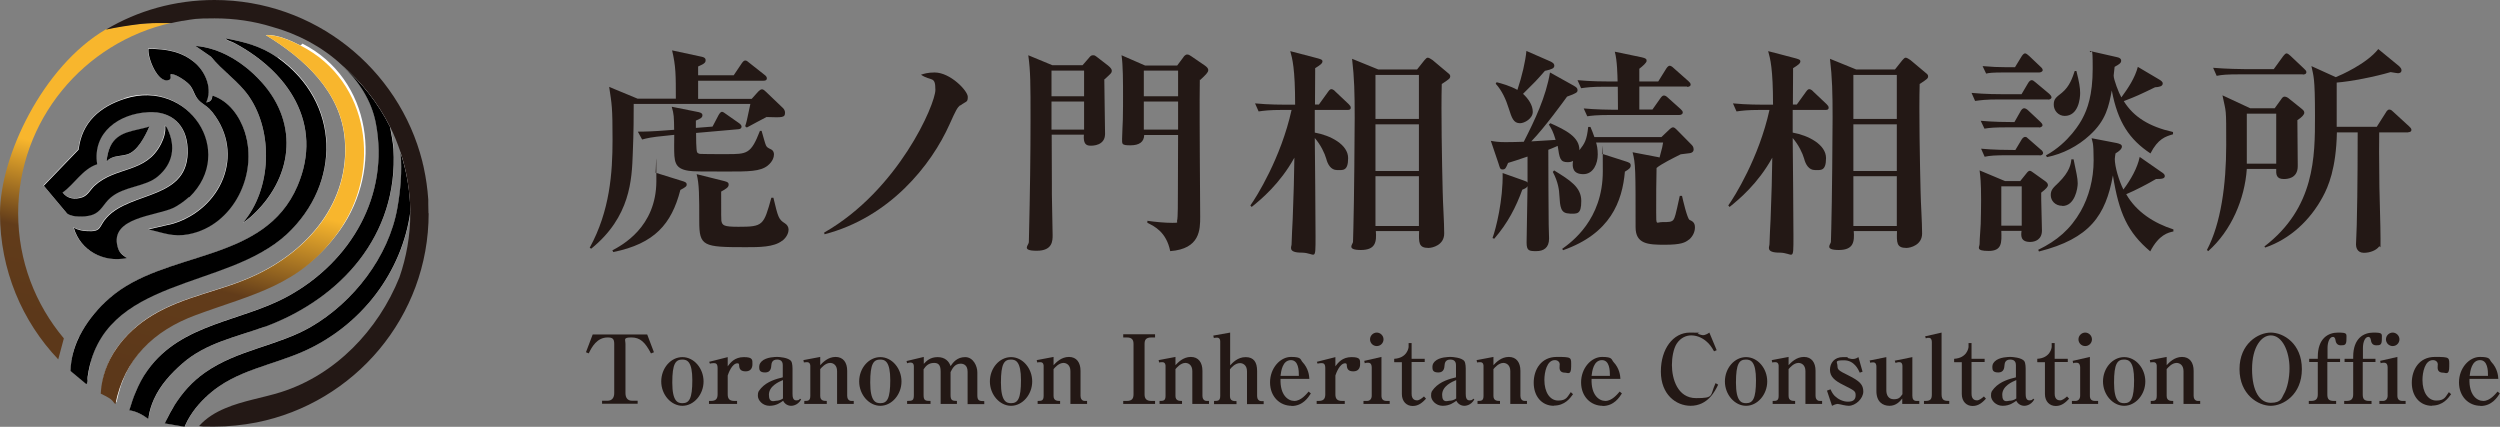 <?xml version="1.0" encoding="UTF-8"?>
<svg xmlns="http://www.w3.org/2000/svg" xmlns:xlink="http://www.w3.org/1999/xlink" version="1.1" viewBox="0 0 1335 227.9">
  <rect x="0" y="0" width="1335" height="227.9" fill="#808080" stroke="none"/>
  <defs>
    <style>
      .cls-1 {
        isolation: isolate;
      }

      .cls-2 {
        fill: url(#_名称未設定グラデーション_2);
      }

      .cls-3 {
        fill: #231815;
      }

      .cls-4 {
        fill: #fff;
      }

      .cls-5 {
        fill: url(#_名称未設定グラデーション);
      }
    </style>
    <linearGradient id="_名称未設定グラデーション" data-name="名称未設定グラデーション" x1="109.9" y1="-432.7" x2="134.2" y2="-333.2" gradientTransform="translate(0 -226.4) scale(1 -1)" gradientUnits="userSpaceOnUse">
      <stop offset="0" stop-color="#5c381a"/>
      <stop offset=".5" stop-color="#623c1a"/>
      <stop offset="1" stop-color="#f8b62d"/>
    </linearGradient>
    <linearGradient id="_名称未設定グラデーション_2" data-name="名称未設定グラデーション 2" x1="18" y1="-396" x2="39.8" y2="-307.1" gradientTransform="translate(0 -226.4) scale(1 -1)" gradientUnits="userSpaceOnUse">
      <stop offset="0" stop-color="#5c381a"/>
      <stop offset=".5" stop-color="#623c1a"/>
      <stop offset="1" stop-color="#f8b62d"/>
    </linearGradient>
  </defs>
  <!-- Generator: Adobe Illustrator 28.6.0, SVG Export Plug-In . SVG Version: 1.2.0 Build 709)  -->
  <g>
    <g id="_レイヤー_2">
      <g>
        <g>
          <path class="cls-4" d="M210.2,79.5c-.2-4-1.1-7.9-1.8-11.8-6.3-12.6-15.1-23.8-25.7-32.9,8.9,8.4,15.8,18.9,18.1,30.9,7.4,38.5-13.4,73.7-46.4,92.1-25.2,14-57.3,14.4-75.4,39.7-2.8,4-4.8,7.8-6.5,11.9-1.2,2.9-2.2,5.9-3.2,9.1,0,.2-.1.3-.2.5,3.8.6,7.2,2.4,10.2,4.6,0-.4.1-.9.2-1.3.6-3.3,1.5-6.4,2.8-9.2,3.4-7.4,9-13.7,15.3-19.2,12.5-10.8,28.6-13.9,43.7-19.5,41-15.1,71.6-49.1,68.9-95h0ZM214,81.4c.9,9.9,0,20.1-1.7,29.6-4.6,26-23.5,50.3-46.1,63.4-17.9,10.3-39.3,12.2-56.7,24.5-6.7,4.8-11.9,10.5-16.1,17.2-1.8,2.8-3.4,5.7-4.8,8.8-.2.4-.3.7-.5,1.1l10.6,1.8c.1-.3.3-.7.4-1,1.5-3.3,3.4-6.3,5.6-9.1,2.1-2.6,4.4-5,7-7.3,14.6-12.9,33.6-15.3,50.8-23,30.5-13.7,52.5-42.1,56.8-75-.2-10.8-2-21.3-5.2-31.1h0ZM160.5,24.3c-5.3-2.7-12.7-6-18.6-5.6,20.5,12.5,40.1,30.2,42.2,55.8,2.7,33.4-19.4,59.1-48.1,72.5-18.1,8.5-37.8,10.9-55.1,21.5-1.5.9-2.9,1.9-4.3,2.9-.7.5-1.4,1-2.1,1.6-.8.6-1.6,1.3-2.3,1.9-.2.2-.4.4-.6.6-.3.3-.7.6-1,.9-.4.4-.8.7-1.1,1.1-.4.3-.7.7-1,1,0,0-.2.2-.3.3-.3.3-.6.6-.9.9,0,0,0,0,0,0-.3.3-.6.6-.8.9-.4.5-.8,1-1.2,1.4-.3.4-.7.8-1,1.2-.3.4-.6.7-.8,1.1-.2.3-.4.5-.6.8-.2.3-.4.6-.7.9s-.4.6-.6,1c-.2.3-.4.6-.5.8-.2.4-.5.7-.7,1.1-.2.4-.4.7-.6,1.1-.2.4-.4.8-.6,1.1,0,0,0,0,0,0-.2.4-.4.7-.5,1.1-.2.5-.4.9-.7,1.4-.2.3-.3.7-.4,1-.2.4-.3.8-.5,1.2-.2.4-.3.8-.4,1.1,0,.3-.2.5-.3.8,0,.3-.2.6-.3.9-.1.3-.2.7-.3,1,0,0,0,0,0,0-.1.4-.2.8-.3,1.1-.3,1.2-.6,2.5-.8,3.7,0,.2,0,.4-.1.6,0,.2,0,.4,0,.6,0,.4-.1.9-.2,1.3,0,.3,0,.6,0,.9,0,.1,0,.3,0,.4,0,.2,0,.4,0,.6,0,.2,0,.4,0,.6,1.7.9,4,2,5.5,3.1,0,0,.2.1.3.2,0,0,.2.1.2.2,0,0,.1.1.2.2,0,0,0,0,0,0,0,0,.1.2.2.2.5.6.8,1.1,1.4,1.6,0-.3.1-.5.2-.8.2-.8.4-1.7.6-2.5,0-.3.2-.6.2-.9.2-.7.4-1.3.6-2,.1-.5.3-1,.4-1.5.1-.4.2-.7.3-1,0-.2.1-.4.2-.6.1-.3.2-.7.4-1,.1-.4.3-.7.4-1.1.1-.3.3-.7.4-1s.3-.7.4-1c0-.2.2-.4.3-.7,0-.2.2-.5.3-.7.2-.3.3-.7.5-1,.2-.3.3-.6.4-.9.6-1.1,1.2-2.2,1.8-3.3.3-.5.6-1.1,1-1.6.3-.4.6-.9.8-1.3.4-.6.8-1.1,1.2-1.7.1-.2.2-.3.4-.5.3-.4.5-.7.8-1.1.3-.4.6-.7.9-1.1.4-.5.8-1,1.2-1.4.3-.3.5-.6.8-.9.2-.2.4-.4.6-.6.3-.4.7-.7,1-1l.3-.3h.1c.3-.4.5-.6.8-.9,0,0,.1-.1.2-.1.2-.2.3-.3.5-.5,1.4-1.3,2.8-2.5,4.4-3.7.2-.1.4-.3.6-.4,1.4-1,2.8-2,4.3-3,.4-.3.8-.5,1.3-.8.7-.5,1.5-.9,2.3-1.3.2-.1.5-.3.7-.4,0,0,0,0,.1,0,.5-.3,1-.5,1.5-.8.6-.3,1.2-.6,1.8-.9.1,0,.2-.1.3-.2.4-.2.9-.4,1.4-.6.3-.2.7-.3,1.1-.5.5-.2,1.1-.5,1.6-.7.4-.2.8-.4,1.3-.5.3-.1.6-.2.9-.3.6-.2,1.2-.5,1.8-.7,30.6-11.3,55.5-15.6,76-44.3,23.2-32.5,17-80.6-20.1-99.5h0ZM148.4,30.9c-8.7-6.1-17.9-8.6-28.3-10.5,1,1.4,3.1,1.7,4.7,2.5,28.9,15.1,48.2,43.2,34.1,76.4-17.8,41.9-70.8,34-100.5,60.1-.3.3-.7.6-1,.9-.3.3-.7.6-1,.9-.7.6-1.3,1.3-2,2-.4.4-.8.9-1.3,1.3,0,0,0,0,0,0-.5.5-.9,1-1.4,1.5-.5.5-.9,1.1-1.4,1.6-.4.5-.9,1.1-1.3,1.6-.1.1-.2.3-.3.4-1,1.3-2,2.7-2.9,4.1-.2.3-.4.5-.5.8-.3.5-.6,1-1,1.6-.2.3-.3.6-.5.9-.4.6-.7,1.2-1,1.9-.2.3-.3.6-.5.9-.2.3-.3.6-.5.9-.2.4-.4.8-.5,1.2-.2.4-.3.8-.5,1.2-.2.4-.3.8-.5,1.2-.2.4-.3.8-.4,1.2,0,.3-.2.5-.3.8,0,0,0,.1,0,.2,0,0,0,0,0,0,0,.2-.1.4-.2.5-.1.4-.2.7-.3,1.1,0,0,0,.1,0,.2,0,.3-.2.7-.3,1,0,.4-.2.8-.3,1.3,0,.1,0,.3,0,.4,0,.3,0,.5-.2.8,0,.2,0,.3,0,.5-.2,1.4-.4,2.8-.4,4.2,0,.4,0,.8,0,1.3l8.4,7c1.2-.9.5-2.6.7-3.9,0-.5.1-1,.2-1.5,0-.3,0-.6.2-.9,0-.4.2-.9.2-1.3,0-.5.2-.9.3-1.4,0-.4.2-.8.3-1.2,0-.1,0-.2,0-.4,0,0,0-.1,0-.2.1-.5.3-1,.4-1.5,0-.4.2-.7.3-1.1.3-1,.7-2,1-3,.2-.4.3-.8.5-1.2.2-.5.4-1,.6-1.5,0,0,0,0,0-.1.2-.5.4-1,.7-1.4.2-.3.3-.7.5-1,.3-.6.6-1.1.9-1.7.2-.4.5-.8.7-1.2.2-.4.4-.7.7-1,.1-.2.2-.4.4-.6.2-.2.3-.4.5-.7.2-.3.5-.7.7-1,.2-.2.3-.4.5-.7.3-.4.6-.8.9-1.2.4-.4.7-.9,1.1-1.3.4-.4.8-.9,1.2-1.3,0,0,0,0,0,0,.3-.3.7-.7,1-1,.1-.1.3-.3.4-.4.3-.3.6-.6,1-.9.4-.3.7-.6,1.1-.9.4-.3.7-.6,1.1-.9.3-.3.6-.5.9-.8,0,0,.2-.1.2-.2.4-.3.7-.6,1.1-.8.3-.2.5-.4.8-.6.5-.4,1.1-.8,1.7-1.2.8-.6,1.7-1.1,2.6-1.7.6-.4,1.2-.7,1.8-1.1.6-.4,1.2-.7,1.8-1,.3-.2.6-.3.9-.5.6-.3,1.2-.7,1.8-1,2.2-1.1,4.4-2.2,6.7-3.2l1-.4c.3-.1.7-.3,1-.4.7-.3,1.3-.6,2-.8,8.2-3.3,16.9-6.2,25.4-9.2.7-.3,1.4-.5,2.1-.8,3.8-1.4,7.5-2.8,11.1-4.3.6-.3,1.3-.5,1.9-.8s1.3-.6,1.9-.8c.6-.3,1.3-.6,1.9-.9.6-.3,1.2-.6,1.9-.9.6-.3,1.1-.6,1.7-.8.6-.3,1.3-.7,1.9-1,.6-.3,1.2-.7,1.9-1,.5-.3,1-.6,1.5-.9.6-.3,1.2-.7,1.7-1.1.3-.2.5-.3.8-.5,1.9-1.2,3.7-2.5,5.4-3.9.1-.1.3-.2.4-.4.5-.4,1-.8,1.5-1.2.5-.4,1-.9,1.5-1.4,29.4-27.4,28.7-70.5-4.7-94.2h0ZM139.8,44c-9-10.1-21.7-18.4-35.5-19.5l8.4,5.8c6.2,7.6,14.6,12.9,20.2,21.1,13.2,19.1,12.1,49.7-3.1,67.4.3.3,3.7-2.6,4.2-3,22-19.8,26.2-48.9,5.8-71.7h0ZM130.6,70.4c-2.8-8.5-8.5-16.5-17.3-19.4,0,2.4-1.1,3.5-3.5,3.7,3.6-7.2.1-16-5.6-21.1-7.1-6.4-15.8-7.7-25.1-7.7-.6,4.6,4.9,18.6,10.8,16.6,2-.7,0-3.4,1.5-3.2,2.8.4,8.5,4.2,10.2,6.5,2.1,3,2.1,5.8,5.4,8.5,2.6,2.2,3.8,2.4,6.2,5.4,17.9,22.5,4.7,51.8-21.1,59.6l-13,3c7.8,1.7,13.2,4.1,21.4,2.6,24-4.6,37.4-32.2,30.1-54.7h0ZM66.6,52.5c-13.4,4.3-23,12.7-24.8,27.2l-18.6,19.3,12.4,14.8c2.9,2.3,9.6,1.9,13,.9,5.4-1.6,6.5-6.1,10.2-9.3,7.4-6.3,18.4-5.5,25.3-11.4,8.1-6.8,9.7-16.1,5.1-25.5-.3-.5-.5-1.3-1.2-1.4.3,3.4-.7,6.6-2.2,9.6-8.1,16-24,11.7-35.6,22.4-2.1,1.9-3.4,5-6.5,6.1-3.9,1.3-7.9.8-10.5-2.6,6.5-4.6,10.6-12.5,18.5-15.1-2.7-17,11.7-27,27.2-27.8,12.4-.6,20.5,6.8,21.1,19.2,1.4,28-30.1,22.6-43.2,37.1-4.5,5-2.3,7.8-10.9,7.2-2.2-.2-4.8-.8-6.7-1.8,3.5,12.3,15.9,18.8,28.3,16.2-2.6-2-4-2.7-4.9-6-4.3-15.8,20.4-16.5,29.8-20.8,2.5-1.2,6.3-3.9,8.3-5.8,25.2-24.5-.6-63.4-34.3-52.6h0ZM58.9,78.3c-1.2,2.5-1.7,5.3-2,8,3-3.4,7.1-2.6,10.9-3.7,5.6-1.6,9.6-9.9,11.9-14.8-7.7,2.5-16.8,2.2-20.8,10.6h0Z"/>
          <path d="M141.2,174.5c-15.1,5.5-31.2,8.6-43.7,19.5-6.3,5.5-11.9,11.7-15.3,19.2-1.3,2.9-2.3,6-2.8,9.2,0,.4-.1.9-.2,1.3-3-2.2-6.4-4.1-10.2-4.6,0-.2.1-.3.2-.5,1-3.3,2-6.3,3.2-9.1,1.7-4.1,3.6-7.9,6.5-11.9,18.2-25.3,50.3-25.7,75.4-39.7,33.1-18.4,53.8-53.6,46.4-92.1-2.3-12.1-9.2-22.6-18.1-30.9,10.6,9.1,19.4,20.3,25.7,32.9.7,3.9,1.5,7.8,1.8,11.8,2.7,45.9-27.9,79.9-68.9,95Z"/>
          <path d="M219.2,112.5c-4.3,32.8-26.2,61.3-56.8,75-17.2,7.7-36.2,10.1-50.8,23-2.6,2.3-4.9,4.7-7,7.3-2.2,2.8-4.1,5.8-5.6,9.1-.2.3-.3.7-.4,1l-10.6-1.8c.2-.4.3-.7.5-1.1,1.5-3.1,3.1-6,4.8-8.8,4.2-6.6,9.3-12.4,16.1-17.2,17.4-12.3,38.9-14.2,56.7-24.5,22.6-13.1,41.5-37.4,46.1-63.4,1.7-9.5,2.6-19.7,1.7-29.6,3.2,9.8,5.1,20.3,5.2,31.1h0Z"/>
          <path d="M100.9,105.2c-2,1.9-5.8,4.6-8.3,5.8-9.4,4.4-34.1,5-29.8,20.8.9,3.3,2.3,4.1,4.9,6-12.4,2.6-24.8-4-28.3-16.2,1.9,1.1,4.5,1.7,6.7,1.8,8.6.6,6.4-2.3,10.9-7.2,13.1-14.5,44.6-9.2,43.2-37.1-.6-12.5-8.7-19.9-21.1-19.2-15.5.8-29.9,10.8-27.2,27.8-7.9,2.6-12.1,10.6-18.5,15.1,2.6,3.4,6.6,3.9,10.5,2.6,3-1,4.4-4.1,6.5-6.1,11.6-10.7,27.5-6.5,35.6-22.4,1.5-3,2.6-6.2,2.2-9.6.7.1.9.9,1.2,1.4,4.6,9.5,3,18.7-5.1,25.5-6.9,5.8-18,5.1-25.3,11.4-3.8,3.2-4.9,7.7-10.2,9.3-3.3,1-10.1,1.3-13-.9l-12.4-14.8,18.6-19.3c1.7-14.6,11.3-22.9,24.8-27.2,33.7-10.7,59.5,28.1,34.3,52.6h0Z"/>
          <path class="cls-5" d="M61.6,215.8c-.9-.8-1.3-1.7-2.3-2.5-1.4-1.1-3.8-2.3-5.5-3.1.8-17.8,12.5-32.6,27.2-41.6,17.3-10.6,37-13,55.1-21.5,28.7-13.4,50.8-39.1,48.1-72.5-2.1-25.6-21.7-43.2-42.2-55.8,5.9-.4,13.3,2.9,18.6,5.6,37.2,18.9,43.4,67,20.1,99.5-20.5,28.7-45.4,33-76,44.3-22.6,8.3-38.3,23.4-43.1,47.7h0Z"/>
          <path d="M120.1,20.4c10.3,1.9,19.6,4.3,28.3,10.5,33.3,23.7,34.1,66.8,4.7,94.2-32.3,30-98.8,22.2-106.3,76.1-.2,1.3.5,3-.7,3.9l-8.4-7c.1-15,9.7-29.2,20.7-38.8,29.7-26.1,82.7-18.2,100.5-60.1,14.1-33.2-5.2-61.2-34.1-76.4-1.6-.8-3.7-1.2-4.7-2.5h0Z"/>
          <path d="M109.9,54.7c2.4-.2,3.4-1.3,3.5-3.7,8.8,2.9,14.5,10.9,17.3,19.4,7.3,22.5-6,50.1-30,54.7-8.2,1.6-13.6-.8-21.4-2.6l13-3c25.8-7.8,38.9-37.1,21.1-59.6-2.4-3-3.6-3.3-6.2-5.4-3.3-2.7-3.3-5.5-5.4-8.5-1.6-2.3-7.4-6.2-10.2-6.5-1.6-.2.6,2.5-1.5,3.2-5.9,2-11.4-12-10.8-16.6,9.3,0,17.9,1.3,25.1,7.7,5.7,5.1,9.1,14,5.6,21.1h0Z"/>
          <path d="M129.8,118.8c15.2-17.7,16.3-48.3,3.1-67.4-5.6-8.1-14-13.4-20.2-21.1l-8.4-5.8c13.8,1.1,26.5,9.4,35.5,19.5,20.4,22.8,16.2,51.9-5.8,71.7-.5.4-3.9,3.3-4.2,3Z"/>
          <path d="M79.7,67.7c-2.2,5-6.3,13.2-11.9,14.8-3.8,1.1-7.8.4-10.9,3.7.3-2.7.8-5.5,2-8,4-8.4,13-8.1,20.8-10.6h0Z"/>
        </g>
        <path class="cls-2" d="M9.7,113.9c0,25.4,9.2,48.7,24.4,66.8l-3,11.2C11.8,171.6,0,144.1,0,113.9S22.7,35.5,56.5,15.7c4.9-1.1,10.2-2,16-2.7,5.3-.7,12.1-.9,19-.8C44.8,22.6,9.7,64.3,9.7,113.9Z"/>
        <path class="cls-3" d="M228.9,113.9c0,55.2-39.6,101.3-92,111.7-7.3,1.4-14.8,2.2-22.5,2.2s-5.4,0-8.1-.3c3.9-4.4,8.8-7.3,14-9.5,9.4-4,20.2-5.6,29.7-8.6,29.1-9.2,51.9-33,63.3-61.3,3.7-10.7,5.8-22.2,5.8-34.2s0-1,0-1.5c-.2-10.8-2-21.3-5.2-31.1-1.6-4.7-3.4-9.3-5.6-13.6-6.3-12.6-15.1-23.8-25.7-32.9,0,0,0,0,0,0-5.3-5-11.4-9.2-17.6-12.6-6.2-3.3-12.9-6-19.8-7.9-9.7-3-20-4.5-30.6-4.5s-11.2.4-16.7,1.3c-.5,0-.9.1-1.4.2-1.6.3-3.3.6-4.9,1-2.3,0-4.5,0-6.7,0-4.5,0-8.7.3-12.3.8-1,.1-2,.3-2.9.4-3,.4-5.8.9-8.6,1.4-1.6.3-3.1.6-4.5.9C73.5,5.7,93.4,0,114.5,0c53.5,0,98.5,36.7,111,86.1,0,.3.2.6.2.9,0,.4.2.8.3,1.2.1.5.2.9.3,1.4,1.2,5.5,2,11.2,2.4,17,0,.4,0,.9,0,1.3,0,.3,0,.7,0,1,0,1.7.1,3.3.1,5h0Z"/>
      </g>
      <g>
        <g class="cls-1">
          <g class="cls-1">
            <path class="cls-3" d="M409.5,62.4c-3,1.5-7.7,4.1-10.7,5.7l-.9-.7c.7-1.9.9-2.9,2.8-11.9h-62.3c0,6.2,0,14.4-.5,26.5-.5,13.8-1.2,33.8-22.2,50.8l-.8-.5c10.8-19.7,12.2-40,12.2-57.7s-.4-18.8-1.8-28.2l15.2,6.3h20.4c0-12.8,0-17.3-2-25.8l15.8,3.4c1.1.2,2.1.7,2.1,1.8s-.2,1.8-4,3.4v4.7h19l4.3-6.4c.6-.8,1.1-1.5,1.9-1.5s1.4.7,2.2,1.3l8.1,6.4c.7.5,1.2,1.1,1.2,1.8,0,1.2-1.1,1.3-1.8,1.3h-34.9v9.7h28.6l3.5-3.9c.7-.7,1.3-1.2,2-1.2s1.2.5,2,1.2l9.1,8.7c.8.8,1.2,1.6,1.2,2.6,0,2.6-1.3,2.6-9.7,2.3ZM363.3,101.5c-4.7,18.1-13.7,28.6-35.8,33.1l-.5-.9c4.8-2.6,23.5-12.2,23.5-37.1s-.2-3-.5-4.4l15.1,4.7c.9.4,1.6.6,1.6,1.6s-.5,1.4-3.5,3ZM410,88.4c-4,3.2-10.2,3.2-22,3.2s-18.3,0-20.3-.4c-7.7-1.2-7.7-5-7.7-13.5s.1-4.9.1-5.7l-4.7.5c-7.5.7-10,1.3-12.5,2l-2.3-4.2c3.4,0,8.4-.1,16.7-.8l2.7-.2c-.1-6.9-.1-8.3-1.3-12.3l14.5,2.9c1.5.4,1.9.9,1.9,1.6,0,1.3-.9,1.8-3.5,2.9v3.9l8.9-.7,3.2-6.1c.5-.9,1.2-1.8,1.8-1.8s1.4.6,2.2,1.2l7,4.9c.8.6,1.3,1.2,1.3,1.8,0,.9-.7,1.3-1.6,1.4l-22.7,2c0,1.2,0,9.6.6,10.4.6.7,1.4.8,2.1.8,1.5.1,6.7.1,13.7.1,10.8,0,12.9,0,17.7-12.4h.9c.4,1.2,1.8,6.7,2.3,7.7s.9,1.3,2.8,2.2c1.2.6,1.5,1.8,1.5,2.6,0,1.3-.5,3.7-3.3,6ZM417.6,128.6c-4.4,3.4-12.1,3.4-19.5,3.4-22.6,0-24.7-.5-24.7-13.8s0-20.1-1.4-25.2l14.8,3.7c1.9.5,2.3.9,2.3,1.9,0,1.4-1.3,2.2-4,3.7,0,13.2,0,14.6.1,15.6.5,2.5,1.3,3.2,9.1,3.2,13.2,0,13.5-.7,17.6-15.5h1.1c2.5,10.4,2.7,11.5,6.2,13.7,1.1.7,1.9,1.9,1.9,3.3s-.7,3.9-3.4,6Z"/>
            <path class="cls-3" d="M512.7,56.2c-1.5,1.3-2.2,2.5-5.6,10.1-9.8,22-32.1,49.8-66.8,58.8l-.2-.9c39.6-22.6,59.4-68.5,59.4-76.2s-2.2-4.4-7.7-8.1c1.5-.5,3.6-1.2,7.3-1.2,8.4,0,17.7,9.8,17.7,13s-.9,2.2-3.9,4.6Z"/>
            <path class="cls-3" d="M589.7,42.4c0,4.7.4,25.1.4,29.1,0,6.3-6.6,6.3-7.7,6.3-2.5,0-4-1.1-3.6-5.9h-17.2c0,4.1.1,22.5.1,26.2v5.6c0,3.4.4,18.7.4,21.8s0,8.4-8.5,8.4-4.2-3-4.2-4.6.1-3.7.1-4.3c.5-20.8.8-42.5.8-61.3s0-25.5-1.2-34.2l12.8,5.3h16.2l3.4-3.9c.9-1.2,1.4-1.4,2.3-1.4s1.2.4,1.8.8l6.1,4.7c1.6,1.3,2,2.1,2,2.8,0,1.1-.4,1.4-3.7,4.4ZM578.9,37.7h-17.4v13.7h17.4v-13.7ZM578.9,54.2h-17.4v15h17.4v-15ZM640.7,42.5c-.2,10.1,0,39.1,0,40.5,0,6.2.2,31,.2,32.7,0,6.8,0,17.2-16,18.4-2.1-10.3-8.5-13.3-12.2-15.1v-1.1c4,.6,9.4,1.1,13.3,1.1s2.2-.2,2.6-1.4c.4-1.2.4-10.2.4-15.3s.1-25.9.1-30.2h-18.1c-.1,3.7-2.6,5.5-7.4,5.5s-4.4-.7-4.4-3.6.4-8.7.4-10.3c.1-5,.1-9.1.1-12.2,0-7.4,0-16.7-.8-22l12.6,5.5h17.1l3.3-4.4c.2-.4,1.1-1.5,2-1.5s1.4.4,2.2.9l7.3,5c.9.7,1.8,1.3,1.8,2.5s-1.5,2.6-4.3,5.2ZM629.1,37.7h-18.3v13.7h18.3v-13.7ZM629.1,54.2h-18.3v15h18.3v-15Z"/>
            <path class="cls-3" d="M719.5,58.7h-17.4v12.1c8.4,1.5,17.8,6.4,17.8,13.6s-2.9,6.4-6,6.4-4.9-2.9-5.7-6.1c-.8-2.8-2.9-7.3-6.1-11,.1,14.6.4,37.9.4,52.4s0,8.8-7.5,8.8-5.3-3.2-5.3-4.4c0-2.1.5-11.5.6-13.5.6-17.2.7-19.2.9-32.8-7.7,13.9-17.7,22.2-22.8,26.3l-.7-.8c3.2-4.4,16.4-25.5,22-51h-5c-7.1,0-9.7.4-12.6.8l-1.9-4.3c7.1.7,15.3.7,16.6.7h4.8c0-19.3-1.5-24.7-2.6-28.6l14.9,3.9c1.6.5,2.3.7,2.3,1.5,0,1.2-1.2,2-3.9,3.7v2.1c0,.6-.1,14.6-.1,17.3h2.1l4.9-6.8c.9-1.3,1.4-1.4,1.8-1.4.8,0,1.8.9,2.1,1.3l7.1,6.7c.7.7,1.1,1.2,1.1,1.9,0,1.1-.9,1.2-1.8,1.2ZM769.9,44.8c-.4,14.4.1,41.8.5,57.7.1,6.2.8,16,.8,22.2s-6.3,7.7-8.4,7.7c-5.3,0-5.2-2.9-5-9h-23.1c.4,5.6,0,10.1-8,10.1s-4.2-3.2-4.2-4.3.2-6.3.2-7.4c.4-13.5.7-53,.7-58.8,0-13.5-.2-21.4-1.4-31.6l14,5.7h20.7l3.9-4.9c.8-.9,1.2-1.4,1.9-1.4s2.1,1.1,2.5,1.3l8.1,6.8c.9.7,1.3,1.1,1.3,1.8,0,1.2-.5,1.5-4.4,4.1ZM757.7,40h-23.2v23.5h23.2v-23.5ZM757.7,66.4h-23.2v24.9h23.2v-24.9ZM757.7,94.1h-23.2v26.6h23.2v-26.6Z"/>
            <path class="cls-3" d="M901.8,128c-1.9,1.5-4,2.7-12.9,2.7s-15.5-.4-15.5-9.4c0-30.6,0-33.9-1.6-40l13.6,2.6c.5.1.6.1.8.2,1.5-5.5,1.6-6.1,1.9-8h-35.8c.4,1.2.9,3.4.9,6.4,0,4.8-2.3,10.5-7.7,10.5s-6.1-3.4-5.5-7.1c-.6.4-1.4.7-2.9.7-4,0-4.3-2-5.3-8.7-1.1.5-2,.9-5,2.1,0,8.7.1,32.5.2,39.9,0,1.2.2,6.4.2,7.5,0,5-3,6.7-6.8,6.7s-5.2-.1-5.2-4.6.5-25.9.5-30.1c-.5.8-.8,1.1-2.8,1.9-3.3,9.1-7.7,17.8-15,26.2l-.9-.4c1.8-4.8,5.7-20.3,5.4-34.7l11,3.9c1.8.6,2,.7,2.3,1.3v-14c-3.4,1.2-9.6,3.2-10.4,3.4-1.1,2.6-1.4,3.5-2.9,3.5s-1.5-1.1-2.2-3.2l-4.1-12.1c2.1.4,4.2.7,7.8.7s6.3-.1,9.8-.2c6-11.8,11.8-23.9,14-37l12.4,6.9c1.9,1.1,2.3,1.5,2.3,2.6s-.6,1.6-5.6,3.4c-1.3,1.8-11.9,16.5-19.1,23.9,7.1-.4,8.3-.5,13-.8-1.3-4.3-2-5.6-3.6-8.2l.8-.7c8.3,3.7,15.6,7.4,15.5,14.4,2.8-3.6,3.9-5.2,4.7-12.4h1.2c.9,2.2,1.3,3,2.1,5.4h35.8l4.3-4.1c.4-.4,1.2-1.1,1.9-1.1s1.4.7,1.8,1.1l8,8.1c.6.6,1.2,1.3,1.2,2.6s-1.1,1.9-2.1,2c-.8.1-4.1.5-4.8.6-3.6,1.8-10.5,5.2-12.9,7.3-.2,6.8-.2,15.8-.2,23.5s0,5.4,3.3,5.4,4.9,0,5.9-1.2c.8-1.2,1.1-2.2,3.4-12.8h1.2c.4,1.9,2.8,12.2,4,12.8,1.5.7,2.9,1.4,2.9,4s-1.3,5-3.2,6.6ZM825.1,37.7c-4.6,5.3-5.7,6.4-11.8,12.4,2.8,2.6,5.2,6,5.2,9.6s-4.4,6.1-6.8,6.1c-3.5,0-4.4-2.8-6-7.8-1.5-4.9-3.7-9.7-7-13.3l.5-.8c2.7.7,7.1,1.9,11.1,4.1,2.5-7.5,4.3-15.3,4.8-20.8l12.8,5.6c.7.4,2.1.9,2.1,2.3s-1.4,1.9-4.8,2.7ZM838.1,114c-4.8,0-5-3.5-5.4-9.8-.1-2.5-.6-7-3.5-12.4l.7-.8c8.4,5.2,14.5,8.9,14.5,16.3s-2.2,6.8-6.3,6.8ZM867.7,91.6c-1.4,16-7.7,33.1-33,42l-.5-.7c5-3.6,21.7-15.6,21.7-41.4s-.2-6.2-.5-9.4l12.8,4.1c1.5.5,2.6.8,2.6,2.1s-.8,2-3,3.3ZM900.9,46.2h-25.5v12.3h7l4.3-6.1c.5-.7,1.1-1.4,1.8-1.4s1.4.4,2.2,1.2l6.7,6c.7.7,1.2,1.1,1.2,1.9s-.9,1.3-1.8,1.3h-36.6c-8.1,0-10.5.4-12.6.7l-1.9-4.2c6.4.6,13.5.7,18.3.7,0-1.9-.1-11.4-.1-12.3h-6.8c-7.3,0-9.8.4-12.8.8l-1.9-4.3c7.1.7,15.3.7,16.7.7h4.7c-.1-3.4-.2-11.2-1.5-15.9l14.4,3c2.2.5,2.6.9,2.6,1.9s-2.2,2.9-3.9,4.2v6.8h10.1l4.3-6.9c.6-.9,1.2-1.5,1.8-1.5s1.4.5,2.2,1.3l7.8,6.9c.7.7,1.2,1.1,1.2,1.9s-.9,1.2-1.9,1.2Z"/>
            <path class="cls-3" d="M974.7,58.7h-17.4v12.1c8.4,1.5,17.8,6.4,17.8,13.6s-2.9,6.4-6,6.4-4.9-2.9-5.7-6.1c-.8-2.8-2.9-7.3-6.1-11,.1,14.6.4,37.9.4,52.4s0,8.8-7.5,8.8-5.3-3.2-5.3-4.4c0-2.1.5-11.5.6-13.5.6-17.2.7-19.2.9-32.8-7.7,13.9-17.7,22.2-22.8,26.3l-.7-.8c3.2-4.4,16.4-25.5,22-51h-5c-7.1,0-9.7.4-12.6.8l-1.9-4.3c7.1.7,15.3.7,16.6.7h4.8c0-19.3-1.5-24.7-2.6-28.6l14.9,3.9c1.6.5,2.3.7,2.3,1.5,0,1.2-1.2,2-3.9,3.7v2.1c0,.6-.1,14.6-.1,17.3h2.1l4.9-6.8c.9-1.3,1.4-1.4,1.8-1.4.8,0,1.8.9,2.1,1.3l7.1,6.7c.7.7,1.1,1.2,1.1,1.9,0,1.1-.9,1.2-1.8,1.2ZM1025.1,44.8c-.4,14.4.1,41.8.5,57.7.1,6.2.8,16,.8,22.2s-6.3,7.7-8.4,7.7c-5.3,0-5.2-2.9-5-9h-23.1c.4,5.6,0,10.1-8,10.1s-4.2-3.2-4.2-4.3.2-6.3.2-7.4c.4-13.5.7-53,.7-58.8,0-13.5-.2-21.4-1.4-31.6l14,5.7h20.7l3.9-4.9c.8-.9,1.2-1.4,1.9-1.4s2.1,1.1,2.5,1.3l8.1,6.8c.9.7,1.3,1.1,1.3,1.8,0,1.2-.5,1.5-4.4,4.1ZM1012.9,40h-23.2v23.5h23.2v-23.5ZM1012.9,66.4h-23.2v24.9h23.2v-24.9ZM1012.9,94.1h-23.2v26.6h23.2v-26.6Z"/>
            <path class="cls-3" d="M1093.7,53.1h-26.2c-7.3,0-9.8.4-12.8.8l-1.9-4.3c7.1.7,15.3.7,16.7.7h10l3.6-6.1c.6-.9,1.2-1.4,1.8-1.4s1.2.4,2.1,1.2l7.3,6.1c.6.6,1.2,1.2,1.2,1.9s-.9,1.2-1.8,1.2ZM1090,102.8c-.1,3.2.4,17.4.4,20.3,0,4.7-3.5,6.1-6.3,6.1-5.3,0-4.9-3.6-4.6-5.9h-10.8c.2,6.3.4,10.7-6.8,10.7s-4.8-2.1-4.8-3.7c0-3,.5-7.7.6-10.7.1-4.1.2-8.4.2-12.8,0-9.7-.4-12.5-.8-15.8l13.6,5.7h8.1l3.3-4.1c.6-.8,1.2-1.4,1.8-1.4s1.3.6,2.3,1.3l5.6,4c.9.6,1.8,1.4,1.8,2.3s-.8,1.9-3.5,4ZM1088.9,68h-16.6c-7.1,0-9.7.2-12.6.7l-2-4.2c6.7.6,13.9.7,18,.7l3.4-6c.5-.8,1.1-1.4,1.8-1.4s1.6.6,2.2,1.2l6.4,6c.7.7,1.2,1.2,1.2,1.9s-1.1,1.2-1.8,1.2ZM1089.1,82.9h-16.7c-7.1,0-9.7.2-12.6.8l-1.9-4.3c6.4.6,13.6.7,18.3.7l3.3-5.5c.1-.2.9-1.5,1.9-1.5s.9.4,2.1,1.3l6.3,5.5c.2.1,1.2.9,1.2,1.8s-.9,1.3-1.8,1.3ZM1089,38.7h-19.2c-5.6,0-7.7.2-9.2.6l-1.9-4c4.3.4,8.8.6,13.2.6h4.1l3.6-5.9c.6-.9,1.2-1.5,1.8-1.5s1.4.7,2.2,1.4l6,5.7c.7.6,1.2,1.2,1.2,1.9s-1.1,1.2-1.8,1.2ZM1079.6,99.5h-10.9v21h10.9v-21ZM1148.2,134.2c-12.1-10.2-16.7-20.5-19.9-40.5-3.9,21.3-12.2,33.7-39.5,40.6l-.4-.9c10.1-4.9,17.2-11,22.7-20.6,4.3-7.6,6.9-17,6.9-27.2s-.7-9.8-1.1-11.8l13.5,2.6c1.5.4,2.7.7,2.7,1.9s-1.6,2.6-3.4,3.6c-.1.8-.4,2.1-.4,3,0,4.2,2.3,11.8,4.6,16.3,3.9-5.2,7.5-11.5,8.7-17.4l11.5,8c1.3.8,1.9,1.4,1.9,2.2,0,1.3-1.3,1.6-4.7,1.6-4.2,2.5-11.1,6.1-15.9,8.1,5.4,9.5,14.9,15.5,25.2,18.8v1.1c-2.7.6-7.7,1.6-12.4,10.7ZM1148.3,81.9c-11.1-7.4-17.4-16.5-20.6-33.6-1.6,8.4-3,15.9-11.8,23.9-6.4,5.9-14.4,10-22.8,11.7l-.6-.9c12.4-6.8,18.6-17.9,19.5-19.7,2.6-4.8,5.5-12.4,5.5-26.7s-.6-6.7-1.6-9.4l14.5,3.3c1.1.2,2.3.7,2.3,1.9s-.8,1.8-3.5,3.3c-.1.9-.4,3.6-.5,4.6-.1,2,2.8,9.5,4.1,11.7,3.7-5,7.3-10.5,8.8-16.3l11.5,6.8c.8.5,1.8,1.1,1.8,2.1,0,1.5-2,1.9-4.1,2-8.5,4.1-9.5,4.6-16.7,7.4,5.2,8.4,13.5,13.6,26.3,16.5v1.2c-4,1.2-8,2.3-12.1,10.3ZM1101.3,109.9c-3.9,0-6.2-2.8-6.2-5.7s1.4-4,4.2-6.7c6-5.9,6.6-10.1,6.8-12.4h1.2c1.4,6.7,2.2,10.1,2.2,12.8s-1.5,12.1-8.2,12.1ZM1102.6,61.9c-3.4,0-5.9-2.8-5.9-6s1.3-3.9,4.4-6.4c4.1-3.4,5.6-8,6.8-11.6h.9c1.5,6,2,8.9,2,11.8s-.9,12.2-8.3,12.2Z"/>
            <path class="cls-3" d="M1226.8,64.1c0,3.9.2,21.1.2,24.6,0,6.8-5.9,6.9-7.5,6.9-4.1,0-4.1-2.7-4-5.4h-15.7c-1.1,16-8.2,32.9-20.6,43.9l-.7-.6c7.5-14.2,10.3-35,10.3-56s0-16.7-2-26.6l14.8,6.9h13.1l3.4-4.7c.4-.6.9-1.5,1.9-1.5s1.9.7,2.5,1.2l6.6,5.3c.7.6,1.4,1.1,1.4,2.1s-1.4,2.5-3.6,3.9ZM1229.7,39.7h-33.4c-7.1,0-9.7.2-12.6.8l-1.9-4.3c7.1.6,15.3.7,16.6.7h15.8l5-6.9c.5-.6,1.2-1.5,1.8-1.5s1.6.8,2.1,1.3l7.3,6.9c.7.7,1.2,1.1,1.2,1.8,0,1.1-1.1,1.3-1.9,1.3ZM1215.5,60.7h-15.7v26.7h15.7v-26.7ZM1286.1,70.7h-15.6c-.1,3.9-.1,13.3.1,29.1.1,7.7.6,20,.6,27.7s0,3-.9,4.3c-1.2,1.6-4.3,3.2-8,3.2s-4.2-3.2-4.2-4.4.4-8.8.4-10.4c.5-18.3.5-47.3.5-49.5h-11.1c-.4,19.3-4.6,29-7.6,34.5-6.7,12.4-17.3,22.4-30.7,27l-.4-.6c27-20.7,27-48,27-69.5s-.8-21.2-1.9-26.8l13,5.9c2.3-.9,16.5-7.1,22.7-15l11.2,9.2c.5.5,1.2,1.2,1.2,2.1,0,1.5-1.4,1.6-1.9,1.6-.6-.1-1.9-.2-3.9-.6-8.4,2.5-21.2,5-28.8,5.6v23.6h21.4l4.9-7.7c.2-.4.9-1.5,1.8-1.5s1.6.7,2.2,1.3l8.4,7.7c.5.4,1.2,1.2,1.2,1.8,0,1.2-1.2,1.3-1.8,1.3Z"/>
          </g>
        </g>
        <g class="cls-1">
          <g class="cls-1">
            <path class="cls-3" d="M347.6,188.7c-3.1-6-5.8-8.5-10.4-8.5s-3.2,1.1-3.2,3.5v26.2c0,2.5,1.1,4.1,3.6,4.1h2.9v1.6h-19v-1.6h2.8c2.7,0,3.7-1.8,3.7-4.1v-26.2c0-2.7-.8-3.5-3.5-3.5-5.7,0-8.5,5.1-10.1,8.5l-1.5-.6,3.6-9.5h29.1l3.6,9.5-1.5.6Z"/>
            <path class="cls-3" d="M364.4,216.7c-6,0-11.3-5.9-11.3-13s5.1-13,11.3-13,11.3,6,11.3,13-5.2,13-11.3,13ZM364.4,192c-3.6,0-5.4,2.1-5.4,12.3s3,11,5.4,11c3.6,0,5.3-2.3,5.3-12.3s-2.8-11-5.4-11Z"/>
            <path class="cls-3" d="M388.6,195.6c1.4-1.9,3.7-4.9,8.6-4.9s4.6,1.5,4.6,3.8-1.2,3.8-3.6,3.8-3.4-1-3.5-3.1c0-.9-.2-1.2-.9-1.2-2.9,0-4.8,5.3-5.2,6.5v10.1c0,2.4,1,3.5,3.6,3.5h1.4v1.6h-15v-1.6h1c2.5,0,3.6-1,3.6-3.5v-14c0-2.4-.9-2.7-2.1-2.7s-1.6.2-2,.3l-.4-1,9.9-2.5v4.9Z"/>
            <path class="cls-3" d="M422.5,216.7c-1.8,0-3.5-1-4.3-2.7-1.4,1-3.6,2.7-7.3,2.7s-6.2-3-6.2-5.3.3-2.3,1.7-4.1c3.3-3.7,8.3-5,11.6-5.8v-6.4c0-.9-.1-3.1-3-3.1s-3,2.2-3.1,3c-.1,1.4-.3,3.9-3.3,3.9s-3.2-1.4-3.2-3,.8-2.3,1.3-2.9c2.4-2.4,7.5-2.4,8.4-2.4s6,.3,7.4,2.3c.7,1.1.7,3.7.7,3.9v13.4c0,1.7.2,3.6,2,3.6s1.6-.6,2-.9l.6.4c-1.9,3.4-5,3.4-5.4,3.4ZM418,203c-1.9.8-7.4,3.1-7.4,7.8s3,3.2,3.9,3.2,2.4-.3,3.6-1.2v-9.8Z"/>
            <path class="cls-3" d="M429.5,214.1c1.9,0,3.2,0,3.2-2.7v-16.1c0-.3-.1-1.9-1.7-1.9s-1.2.1-1.7.2l-.3-1.3,9-1.7v4.4c1.3-1.4,4.1-4.4,8.2-4.4s6.2,3,6.2,7.4v13.4c0,1.4.7,2.7,2.3,2.7h1.2v1.6h-8.9v-17.5c0-3.4-2.2-4.4-3.7-4.4-2.5,0-4.6,2.5-5.3,3.3v14.3c0,2.7,2.1,2.7,3.5,2.7v1.6h-12v-1.6Z"/>
            <path class="cls-3" d="M470.1,216.7c-6,0-11.3-5.9-11.3-13s5.1-13,11.3-13,11.3,6,11.3,13-5.2,13-11.3,13ZM470.1,192c-3.6,0-5.4,2.1-5.4,12.3s3,11,5.4,11c3.6,0,5.3-2.3,5.3-12.3s-2.8-11-5.4-11Z"/>
            <path class="cls-3" d="M493.3,190.7v3.6c1.4-1.5,3.4-3.6,7.4-3.6s6.1,2.3,6.9,4.8c1.3-1.9,3.4-4.8,7.8-4.8s6.5,4.9,6.5,8.1v12.3c0,2.9,1.1,3.1,3.7,3.1v1.6h-8.9v-17.3c0-3.5-2.1-4.3-3.7-4.3-3.2,0-4.5,2.7-5.4,4.5v12.3c0,2.7.9,3.1,3.4,3.1v1.6h-8.7v-17.4c0-3.7-1.5-4.5-3.5-4.5-3.1,0-4.5,1.8-5.6,3.4v13.8c0,2.9,1,3.1,3.7,3.1v1.6h-12.5v-1.6c2.8,0,3.6-.2,3.6-3.1v-15.3c0-1.7-.9-2.1-1.8-2.1s-1.5.3-1.8.4l-.3-1.2,9.2-2.2Z"/>
            <path class="cls-3" d="M539.9,216.7c-6,0-11.3-5.9-11.3-13s5.1-13,11.3-13,11.3,6,11.3,13-5.2,13-11.3,13ZM539.9,192c-3.6,0-5.4,2.1-5.4,12.3s3,11,5.4,11c3.6,0,5.3-2.3,5.3-12.3s-2.8-11-5.4-11Z"/>
            <path class="cls-3" d="M554.1,214.1c1.9,0,3.2,0,3.2-2.7v-16.1c0-.3-.1-1.9-1.7-1.9s-1.2.1-1.7.2l-.3-1.3,9-1.7v4.4c1.3-1.4,4.1-4.4,8.2-4.4s6.2,3,6.2,7.4v13.4c0,1.4.7,2.7,2.3,2.7h1.2v1.6h-8.9v-17.5c0-3.4-2.2-4.4-3.7-4.4-2.5,0-4.6,2.5-5.3,3.3v14.3c0,2.7,2.1,2.7,3.5,2.7v1.6h-12v-1.6Z"/>
            <path class="cls-3" d="M599.8,215.7v-1.6h1.9c2.6,0,3.6-1.1,3.6-3.5v-26.9c0-2.2-.8-3.5-3.6-3.5h-1.9v-1.7h17v1.7h-1.9c-3.1,0-3.7,1.4-3.7,3.5v26.9c0,2.4,1.1,3.5,3.7,3.5h1.9v1.6h-17Z"/>
            <path class="cls-3" d="M619.2,214.1c1.9,0,3.2,0,3.2-2.7v-16.1c0-.3-.1-1.9-1.7-1.9s-1.2.1-1.7.2l-.3-1.3,9-1.7v4.4c1.3-1.4,4.1-4.4,8.2-4.4s6.2,3,6.2,7.4v13.4c0,1.4.7,2.7,2.3,2.7h1.2v1.6h-8.9v-17.5c0-3.4-2.2-4.4-3.7-4.4-2.5,0-4.6,2.5-5.3,3.3v14.3c0,2.7,2.1,2.7,3.5,2.7v1.6h-12v-1.6Z"/>
            <path class="cls-3" d="M648.4,214.1c1.9,0,3.2,0,3.2-2.7v-29.2c0-1-.5-1.9-1.7-1.9s-1.2.1-1.7.2l-.3-1.3,9-1.6v17.5c1.3-1.4,4-4.4,8.3-4.4s6.1,2.7,6.1,7.4v13.4c0,1.4.7,2.7,2.3,2.7h1.2v1.6h-8.9v-17.5c0-3.6-2.5-4.4-3.7-4.4-2.6,0-4.6,2.3-5.4,3.3v14.3c0,2.7,2,2.7,3.5,2.7v1.6h-12v-1.6Z"/>
            <path class="cls-3" d="M689.7,216.7c-6.3,0-11.5-4.9-11.5-12.5s5.4-13.6,11.2-13.6,4.9,1.4,6.1,2.7c3.3,3.5,3.6,7.4,3.7,9h-15.4c-.3,8.6,3.9,11.8,7.4,11.8s6.4-3.6,7.6-5l1.2,1c-1.3,2-4.2,6.7-10.3,6.7ZM689.4,192.3c-4.6,0-5.3,6-5.6,8.4h9.8c0-3-.2-8.4-4.3-8.4Z"/>
            <path class="cls-3" d="M713.1,195.6c1.4-1.9,3.7-4.9,8.6-4.9s4.6,1.5,4.6,3.8-1.2,3.8-3.6,3.8-3.4-1-3.5-3.1c0-.9-.2-1.2-.9-1.2-2.9,0-4.8,5.3-5.2,6.5v10.1c0,2.4,1,3.5,3.6,3.5h1.4v1.6h-15v-1.6h1c2.5,0,3.6-1,3.6-3.5v-14c0-2.4-.9-2.7-2.1-2.7s-1.6.2-2,.3l-.4-1,9.9-2.5v4.9Z"/>
            <path class="cls-3" d="M728.2,214.1h1.8c1.6,0,2.5-1.2,2.5-2.8v-15.1c0-1.1-.3-2.5-1.9-2.5s-.9,0-1.8.3l-.3-1.3,9.2-2.1v20.7c0,1.8.8,2.8,2.8,2.8h1.6v1.6h-14v-1.6ZM738.8,181.2c0,2-1.6,3.6-3.6,3.6s-3.6-1.6-3.6-3.6,1.7-3.6,3.6-3.6,3.6,1.6,3.6,3.6Z"/>
            <path class="cls-3" d="M744.5,193.3v-1.7c6.9-.4,7.7-5.8,7.7-6.4v-2h1.6v8.4h7v1.7h-7v17c0,3,1.8,3.5,2.9,3.5s2.5-1,3.7-2.1l1.1,1.2c-1.7,1.8-3.8,3.9-7.1,3.9s-5.8-2.4-5.8-6.4v-17h-4Z"/>
            <path class="cls-3" d="M782,216.7c-1.8,0-3.5-1-4.3-2.7-1.4,1-3.6,2.7-7.3,2.7s-6.2-3-6.2-5.3.3-2.3,1.7-4.1c3.3-3.7,8.3-5,11.6-5.8v-6.4c0-.9-.1-3.1-3-3.1s-3,2.2-3.1,3c-.1,1.4-.3,3.9-3.3,3.9s-3.2-1.4-3.2-3,.8-2.3,1.3-2.9c2.4-2.4,7.5-2.4,8.4-2.4s6,.3,7.4,2.3c.7,1.1.7,3.7.7,3.9v13.4c0,1.7.2,3.6,2,3.6s1.6-.6,2-.9l.6.4c-1.9,3.4-5,3.4-5.4,3.4ZM777.5,203c-1.9.8-7.4,3.1-7.4,7.8s3,3.2,3.9,3.2,2.4-.3,3.6-1.2v-9.8Z"/>
            <path class="cls-3" d="M789,214.1c1.9,0,3.2,0,3.2-2.7v-16.1c0-.3-.1-1.9-1.7-1.9s-1.2.1-1.7.2l-.3-1.3,9-1.7v4.4c1.3-1.4,4.1-4.4,8.2-4.4s6.2,3,6.2,7.4v13.4c0,1.4.7,2.7,2.3,2.7h1.2v1.6h-8.9v-17.5c0-3.4-2.2-4.4-3.7-4.4-2.5,0-4.6,2.5-5.3,3.3v14.3c0,2.7,2.1,2.7,3.5,2.7v1.6h-12v-1.6Z"/>
            <path class="cls-3" d="M829.8,216.7c-6.6,0-10.8-5.2-10.8-12.3s4-13.8,12.3-13.8,7.7.2,7.7,5.1-1.8,3.3-3.4,3.3-2.8-.8-2.8-2.6.1-1.6.1-1.9c0-.9-.8-2.2-2.6-2.2-4.3,0-5.6,6.5-5.6,10.6,0,6.5,2.9,11,7.4,11s4.9-2.1,6.7-4.5l1.2,1.1c-1.6,2.2-4.4,6.1-10.3,6.1Z"/>
            <path class="cls-3" d="M855.8,216.7c-6.3,0-11.5-4.9-11.5-12.5s5.4-13.6,11.2-13.6,4.9,1.4,6.1,2.7c3.3,3.5,3.6,7.4,3.7,9h-15.4c-.3,8.6,3.9,11.8,7.4,11.8s6.4-3.6,7.6-5l1.2,1c-1.3,2-4.2,6.7-10.3,6.7ZM855.5,192.3c-4.6,0-5.3,6-5.6,8.4h9.8c0-3-.2-8.4-4.3-8.4Z"/>
            <path class="cls-3" d="M902.9,216.7c-8,0-16-6.1-16-18.3s6.6-20.8,15.5-20.8,3,.3,4.4.7c1.4.5,2.1.7,2.6.7s1.2-.2,1.6-.4c.9-.3,1.2-.7,1.8-1l3.9,9.4-1.4.6c-1.3-2.3-2.3-3.8-4.2-5.4-2.6-2.2-5.5-3.1-8-3.1s-5.6,1.1-7.8,4.5c-1.7,2.7-2.5,7.4-2.5,11.3,0,7.4,3,17.7,12.9,17.7s7.3-1.2,10.4-8l1.4.8c-1.6,3.3-5.4,11.3-14.8,11.3Z"/>
            <path class="cls-3" d="M932.4,216.7c-6,0-11.3-5.9-11.3-13s5.1-13,11.3-13,11.3,6,11.3,13-5.2,13-11.3,13ZM932.4,192c-3.6,0-5.4,2.1-5.4,12.3s3,11,5.4,11c3.6,0,5.3-2.3,5.3-12.3s-2.8-11-5.4-11Z"/>
            <path class="cls-3" d="M946.6,214.1c1.9,0,3.2,0,3.2-2.7v-16.1c0-.3-.1-1.9-1.7-1.9s-1.2.1-1.7.2l-.3-1.3,9-1.7v4.4c1.3-1.4,4.1-4.4,8.2-4.4s6.2,3,6.2,7.4v13.4c0,1.4.7,2.7,2.3,2.7h1.2v1.6h-8.9v-17.5c0-3.4-2.2-4.4-3.7-4.4-2.5,0-4.6,2.5-5.3,3.3v14.3c0,2.7,2.1,2.7,3.5,2.7v1.6h-12v-1.6Z"/>
            <path class="cls-3" d="M987.3,216.7c-1,0-1.9-.2-3-.4-.4-.1-2.6-.6-2.9-.6-1.2,0-2.4.7-3.1,1l-2.7-8.1,1.9-.7c.8,1.8,1.3,2.5,2.2,3.5,1.6,1.6,4.3,3.1,7.1,3.1s4.1-1.1,4.1-3.4-.6-2.5-6.5-5.5c-4.7-2.3-7.2-4.5-7.2-8.1s2.3-6.8,6.9-6.8,1.4.1,3,.6c1.3.4,1.7.4,2.2.4s1.7,0,3.1-1l2.2,7.8-1.5.5c-.7-1.6-2.9-6.6-8.4-6.6s-3.5,1-3.5,3,.6,2.5,5.9,5.1c6,3,7.9,4.9,7.9,8.6s-4.1,7.6-7.8,7.6Z"/>
            <path class="cls-3" d="M998.4,192.5l8.9-1.8v17.7c0,2.4,1,4.8,4,4.8s3.5-1.3,4.6-2.7v-15.1c0-1-.4-2-1.6-2s-1.3.2-2.1.4l-.4-1.2,9.4-1.9v20.7c0,1.6.6,2.7,2.2,2.7h1.5v1.6h-9.1v-2.9c-1.1,1.4-3.2,3.9-6.8,3.9s-7-2.1-7-7.9v-13.1c0-.9-.3-2.2-1.7-2.2s-.9.1-1.5.3l-.4-1.2Z"/>
            <path class="cls-3" d="M1027.5,214.1h.8c2.8,0,3.3-1.3,3.3-3.5v-28c0-.9-.3-2.2-1.6-2.2s-.6,0-1.6.3l-.4-1.1,8.8-2v33c0,3.3,1.7,3.5,4.1,3.5v1.6h-13.5v-1.6Z"/>
            <path class="cls-3" d="M1043.5,193.3v-1.7c6.9-.4,7.7-5.8,7.7-6.4v-2h1.6v8.4h7v1.7h-7v17c0,3,1.8,3.5,2.9,3.5s2.5-1,3.7-2.1l1.1,1.2c-1.7,1.8-3.8,3.9-7.1,3.9s-5.8-2.4-5.8-6.4v-17h-4Z"/>
            <path class="cls-3" d="M1081,216.7c-1.8,0-3.5-1-4.3-2.7-1.4,1-3.6,2.7-7.3,2.7s-6.2-3-6.2-5.3.3-2.3,1.7-4.1c3.3-3.7,8.3-5,11.6-5.8v-6.4c0-.9-.1-3.1-3-3.1s-3,2.2-3.1,3c-.1,1.4-.3,3.9-3.3,3.9s-3.2-1.4-3.2-3,.8-2.3,1.3-2.9c2.4-2.4,7.5-2.4,8.4-2.4s6,.3,7.4,2.3c.7,1.1.7,3.7.7,3.9v13.4c0,1.7.2,3.6,2,3.6s1.6-.6,2-.9l.6.4c-1.9,3.4-5,3.4-5.4,3.4ZM1076.6,203c-1.9.8-7.4,3.1-7.4,7.8s3,3.2,3.9,3.2,2.4-.3,3.6-1.2v-9.8Z"/>
            <path class="cls-3" d="M1087.9,193.3v-1.7c6.9-.4,7.7-5.8,7.7-6.4v-2h1.6v8.4h7v1.7h-7v17c0,3,1.8,3.5,2.9,3.5s2.5-1,3.7-2.1l1.1,1.2c-1.7,1.8-3.8,3.9-7.1,3.9s-5.8-2.4-5.8-6.4v-17h-4Z"/>
            <path class="cls-3" d="M1106.5,214.1h1.8c1.6,0,2.5-1.2,2.5-2.8v-15.1c0-1.1-.3-2.5-1.9-2.5s-.9,0-1.8.3l-.3-1.3,9.2-2.1v20.7c0,1.8.8,2.8,2.8,2.8h1.6v1.6h-14v-1.6ZM1117.1,181.2c0,2-1.6,3.6-3.6,3.6s-3.6-1.6-3.6-3.6,1.7-3.6,3.6-3.6,3.6,1.6,3.6,3.6Z"/>
            <path class="cls-3" d="M1134.3,216.7c-6,0-11.3-5.9-11.3-13s5.1-13,11.3-13,11.3,6,11.3,13-5.2,13-11.3,13ZM1134.3,192c-3.6,0-5.4,2.1-5.4,12.3s3,11,5.4,11c3.6,0,5.3-2.3,5.3-12.3s-2.8-11-5.4-11Z"/>
            <path class="cls-3" d="M1148.5,214.1c1.9,0,3.2,0,3.2-2.7v-16.1c0-.3-.1-1.9-1.7-1.9s-1.2.1-1.7.2l-.3-1.3,9-1.7v4.4c1.3-1.4,4.1-4.4,8.2-4.4s6.2,3,6.2,7.4v13.4c0,1.4.7,2.7,2.3,2.7h1.2v1.6h-8.9v-17.5c0-3.4-2.2-4.4-3.7-4.4-2.5,0-4.6,2.5-5.3,3.3v14.3c0,2.7,2.1,2.7,3.5,2.7v1.6h-12v-1.6Z"/>
            <path class="cls-3" d="M1212.6,216.7c-6.7,0-16.7-6-16.7-19.6s10-19.5,16.7-19.5,16.6,5.8,16.6,19.5-10,19.6-16.6,19.6ZM1212.6,179.1c-4.9,0-10,6-10,18s4.2,18,10,18,5.9-2.9,6.9-4.5c2-3.2,3.1-9,3.1-13.9,0-9.2-3.9-17.6-10-17.6Z"/>
            <path class="cls-3" d="M1242.8,191.6h6.8v1.7h-6.8v17.3c0,2.4.7,3.5,3.5,3.5h1.2v1.6h-14.6v-1.6h1.2c2.4,0,3.6-.9,3.6-3.5v-17.3h-4.6v-1.7h4.6v-1c0-10,5.6-13,10.8-13s4.5.6,4.5,3.6-.9,3.2-3,3.2-2.7-1.5-2.9-3c-.1-.6-.4-1.5-1.3-1.5-1.8,0-2.9,2.8-2.9,5.9v5.9Z"/>
            <path class="cls-3" d="M1261.7,191.6h6.8v1.7h-6.8v17.3c0,2.4.7,3.5,3.5,3.5h1.2v1.6h-14.6v-1.6h1.2c2.4,0,3.6-.9,3.6-3.5v-17.3h-4.6v-1.7h4.6v-1c0-10,5.6-13,10.8-13s4.5.6,4.5,3.6-.9,3.2-3,3.2-2.7-1.5-2.9-3c-.1-.6-.4-1.5-1.3-1.5-1.8,0-2.9,2.8-2.9,5.9v5.9Z"/>
            <path class="cls-3" d="M1270.7,214.1h1.8c1.6,0,2.5-1.2,2.5-2.8v-15.1c0-1.1-.3-2.5-1.9-2.5s-.9,0-1.8.3l-.3-1.3,9.2-2.1v20.7c0,1.8.8,2.8,2.8,2.8h1.6v1.6h-14v-1.6ZM1281.3,181.2c0,2-1.6,3.6-3.6,3.6s-3.6-1.6-3.6-3.6,1.7-3.6,3.6-3.6,3.6,1.6,3.6,3.6Z"/>
            <path class="cls-3" d="M1298.7,216.7c-6.6,0-10.8-5.2-10.8-12.3s4-13.8,12.3-13.8,7.7.2,7.7,5.1-1.8,3.3-3.4,3.3-2.8-.8-2.8-2.6.1-1.6.1-1.9c0-.9-.8-2.2-2.6-2.2-4.3,0-5.6,6.5-5.6,10.6,0,6.5,2.9,11,7.4,11s4.9-2.1,6.7-4.5l1.2,1.1c-1.6,2.2-4.4,6.1-10.3,6.1Z"/>
            <path class="cls-3" d="M1324.6,216.7c-6.3,0-11.5-4.9-11.5-12.5s5.4-13.6,11.2-13.6,4.9,1.4,6.1,2.7c3.3,3.5,3.6,7.4,3.7,9h-15.4c-.3,8.6,3.9,11.8,7.4,11.8s6.4-3.6,7.6-5l1.2,1c-1.3,2-4.2,6.7-10.3,6.7ZM1324.4,192.3c-4.6,0-5.3,6-5.6,8.4h9.8c0-3-.2-8.4-4.3-8.4Z"/>
          </g>
        </g>
      </g>
    </g>
  </g>
</svg>